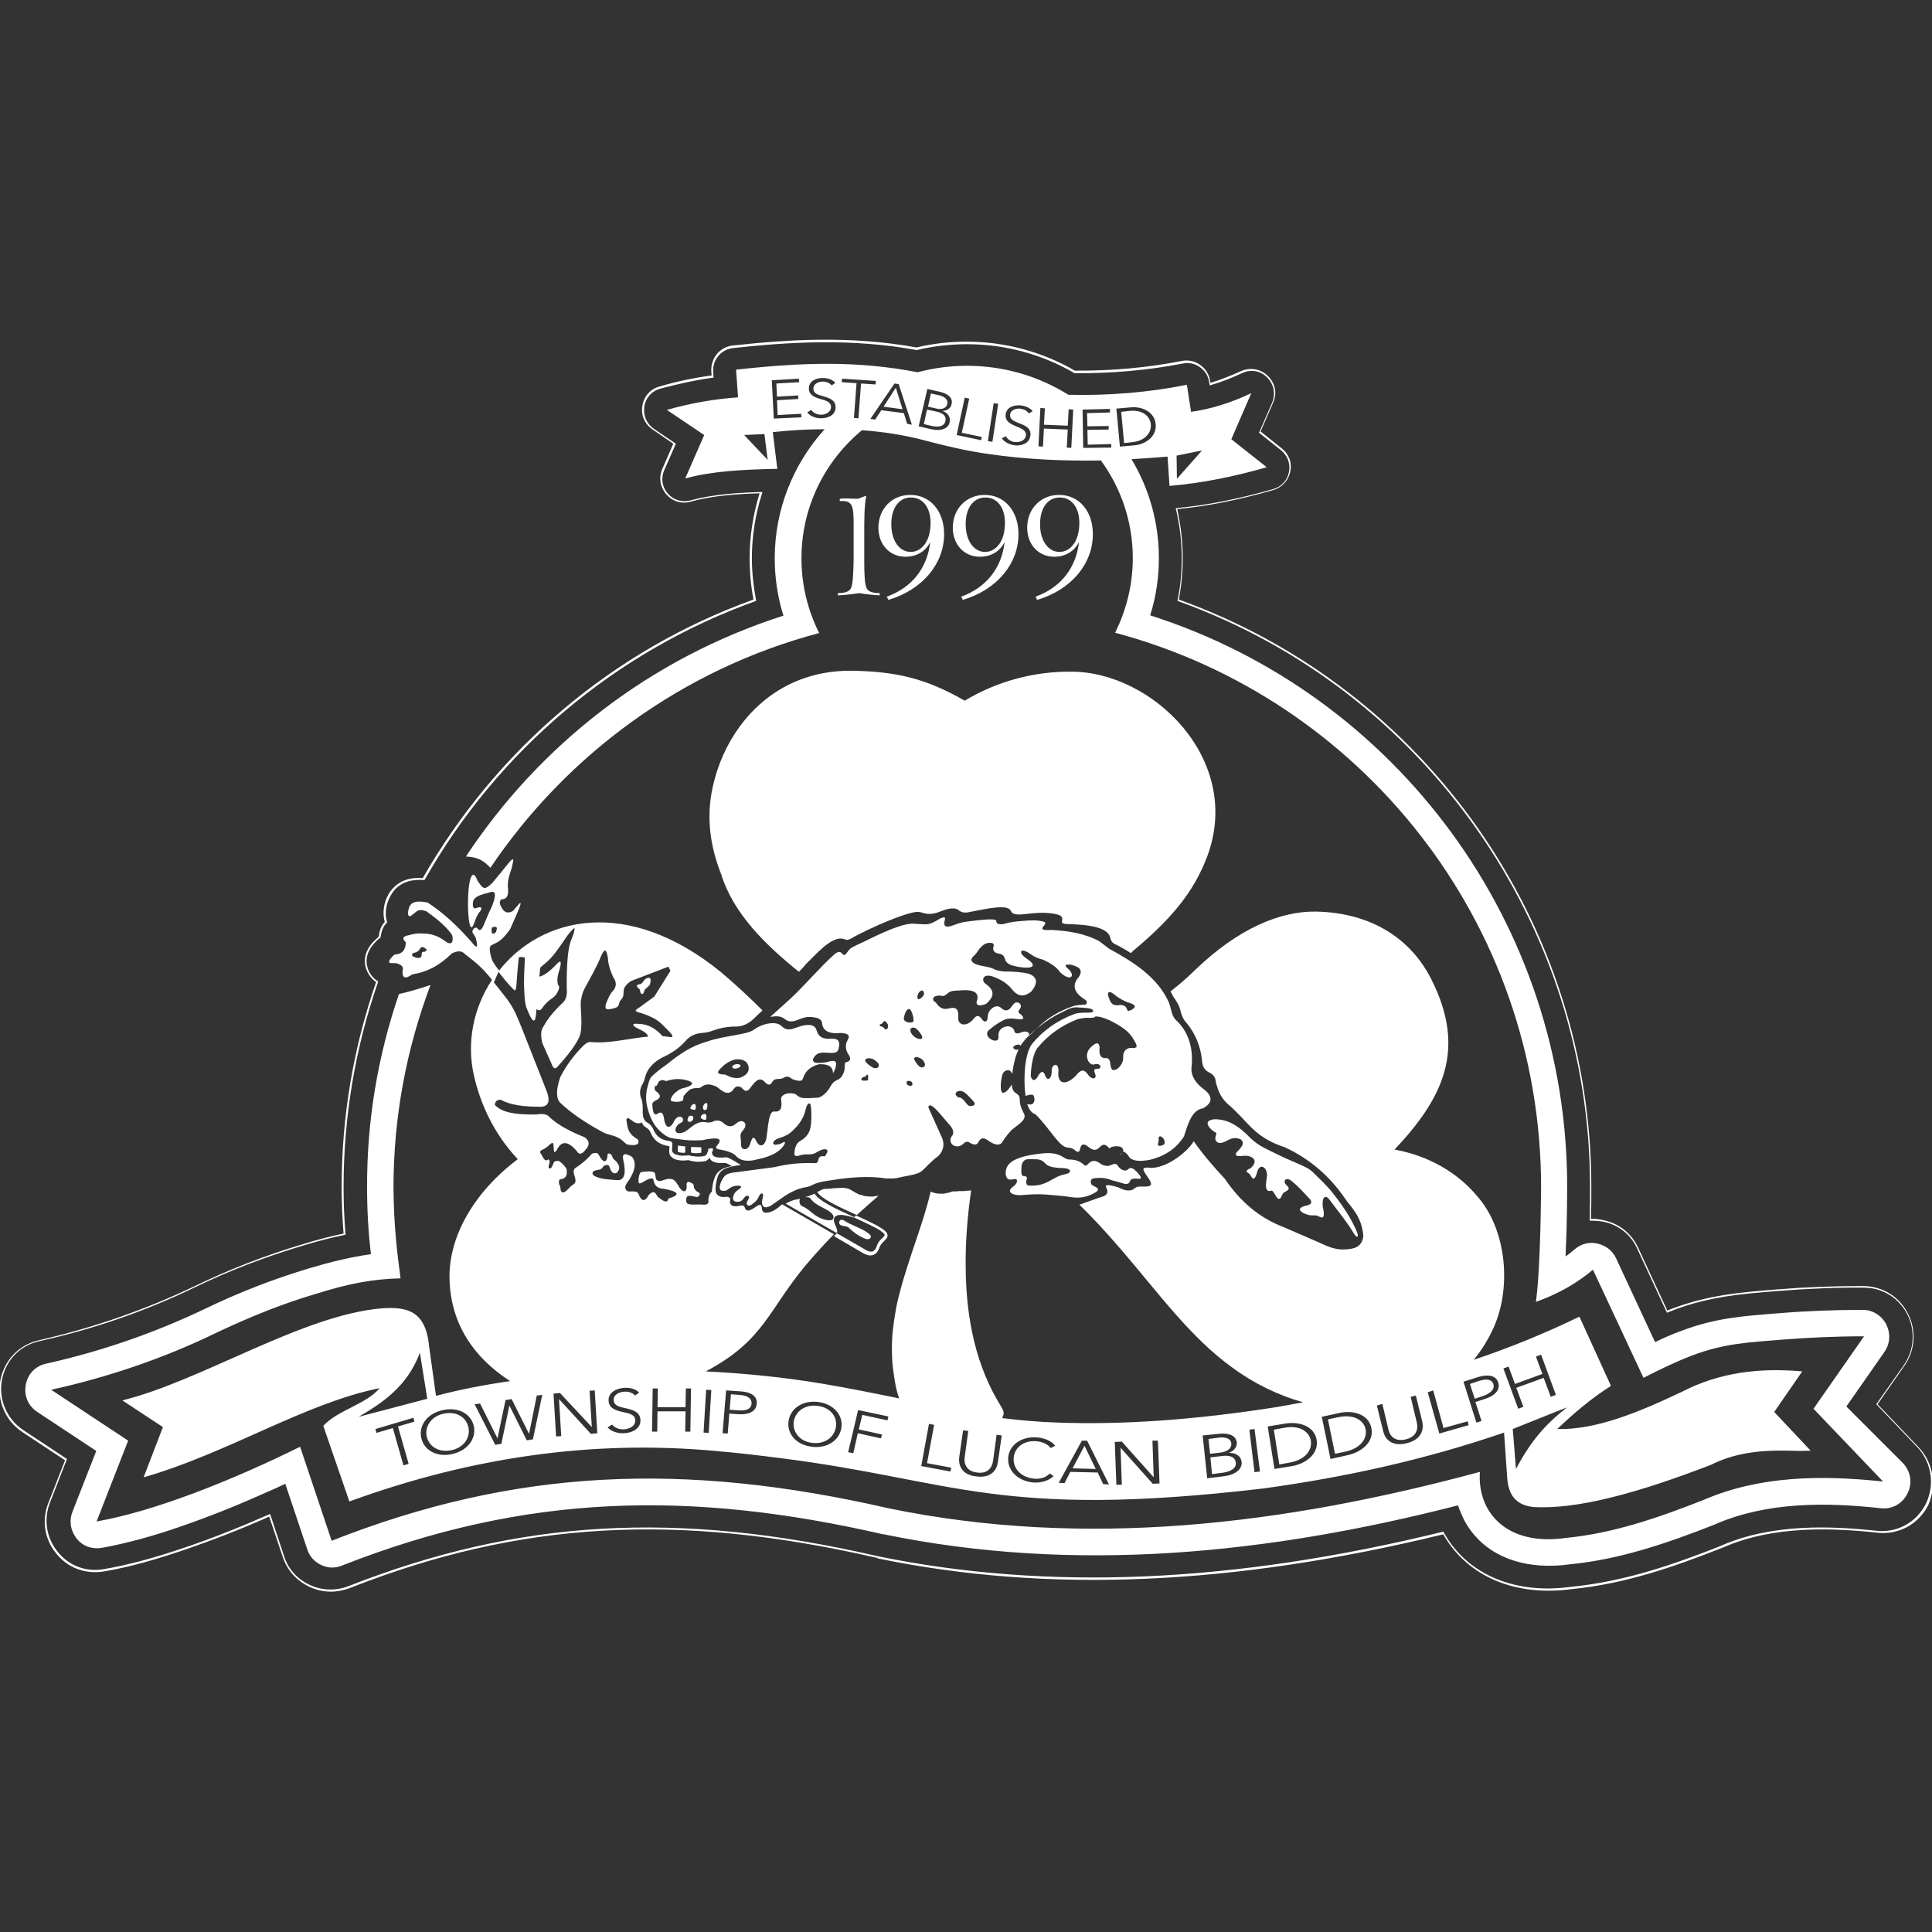 <?xml version="1.0" encoding="utf-8"?>
<!-- Generator: Adobe Illustrator 24.3.0, SVG Export Plug-In . SVG Version: 6.00 Build 0)  -->
<svg version="1.1" id="Layer_1" xmlns:serif="http://www.serif.com/"
	 xmlns="http://www.w3.org/2000/svg" xmlns:xlink="http://www.w3.org/1999/xlink" x="0px" y="0px" viewBox="0 0 600 600"
	 style="enable-background:new 0 0 600 600;" xml:space="preserve">
<rect x="0" y="0" width="600" height="600" fill="#333333" stroke="none"/>
<style type="text/css">
	.st0{fill-rule:evenodd;clip-rule:evenodd;fill:#FFFFFF;}
</style>
<path class="st0" d="M122.4,299.1c0.4,0,0.5,0,0.9,0.1c1.3,0.4,2,1,1.8,2c0,0.2-0.1,0.4-0.1,0.6c0,1.8,0.7,2.4,2.9,0.9
	c0.3-0.2,0.4-0.2,0.7-0.2c4.1-0.7,8-2.7,11.7-6.4c1.6-0.8,3-1,4.1,0.2c3.8,2.9,5.6,4.5,8.4,8c-5.7,8.6-8,19.3-5.6,29.8
	c2,8.7,6.1,17.9,13.6,25.9c-13.6,10.2-21.5,24.1-21.2,37.1c0.3,14,7.5,24.4,18.5,31.6c0.1,0.1,0.2,0.1,0.4,0.2
	c-8.3,1.2-16,2.7-23.1,4.6l-2.1-15.1c-1-11.3-6.8-12.6-14.5-12.1c-24.6,1.9-56.3,22.6-80.8,28.6l12.6,8.3l-6,15.6
	c26.2-7.5,50-23,73.3-27.7c-4.3,5.1-12.8,6.7-17.5,11.7l8.1,23.5c37.5-13.7,75.4-19.2,113.6-15.7c7.1,0.6,13.7,1.4,20,2.2
	c54.2,6.8,67.8,19.1,149.9,9.5c25-3.4,50.1-8.8,75.1-17.4l0.9,12.9c0.2,5.1,1.6,9.4,8,10.2c13.6,0.9,32.6-4.3,55.4-13.1
	c6.5-3.3,14-4.5,22.3-4.4c2.9,0,5.6,0.2,8.6,0L551,438.5l8.7-12.6c-13.2-1.2-25.7,0.3-37.3,6.3c-13.9,6.6-26.9,11.9-38.8,11.6
	c5.2-4.9,10.4-9.4,16.7-13.4l-9.8-21.5c-10.3,5-21.2,9.5-32.8,13.4c2.1-2.6,4-5.5,5.6-8.8c6.3-12.6,4.9-31.5-4.7-42.2
	c-6-7.1-14.7-12.3-25.5-14.3c15-15.9,22.4-31,11.5-52.7c-5.9-11.9-17.7-20.8-35.8-21.2c-11.5-0.2-24.4,5.5-37.3,17.8
	c-2.6,2.6-5.3,4.9-8,7c0.3,0.5,0.6,1,0.8,1.5c1.1,1.5,2.1,3.1,2.4,4.9c0.4,1.2,0.8,2.4,1.9,3.5c2.5,3.1,4.2,6.8,4.7,11.5
	c0.1,1.5,0.5,2.9,2.1,3.7c1.1,0.5,2.1,1.3,2.2,3.2c0.8,2.4,1.1,4.7,4.9,7.7c1.4,1.4,2.9,2.8,4.2,4.3c2.8,2.9,5.4,5.8,12.3,8.1
	c7.4,3.4,13.8,8.7,18.7,15.9c0.9,1.3,1.9,2.4,2.8,3.7c1.7,2.4,2.7,5,2.9,8c-0.2,1.7-1,3-2.6,3.6c-1.5,0.5-3.1,0.6-4.8,0.5
	c-2.5-0.3-4.3-1.2-6.5-2.2l-10.6-4.6c-8-3-13.9-8.3-18.5-15.1c-3.5-3.7-6.8-7.6-9.7-11.7c-1.5,2.9-7.9,8.2-13.1,8.3
	c-1.7-0.2-2.6-0.1-2.5,0.5c0.3,1.8,4.6,5.2,0.8,5.3c-1.2,0-2.3-0.1-3,0.2c-1,0.5-0.8,0.9-2.2,1c-1.3,0.1-2.5-0.5-3.5-1
	c-2.4-0.7-4.2-1-3.7,0c1,1.8,0.1,2.7-1.7,3.1l-5.1,1.8c-0.5,0.2-1,0.4-1.5,0.5c0,0,0,0,0,0c3.8,3.7,8.1,8.3,13,14
	c11.3,13.1,21.5,27.3,34.5,36.6c6.6,4.9,14.2,8.6,22,10.8c-2.6,0.5-5.1,0.9-7.7,1.4c-26.5,4.2-49,5.6-68.4,4.9
	c-6.1-0.2-11.8-0.7-17.4-1.4c0.4-0.7,0.5-1.2,0.5-1.7c-0.1-0.7-0.5-1.4-1.1-2.4c-7.2-11.7-10.6-26.1-10.7-42.8
	c-0.1-7.5,0.5-15.5,1.7-23.8c-0.4,0-0.8,0.1-1.3,0.1c-0.3,0-0.6,0-0.8,0.1c-0.1,0-0.2,0-0.2,0c-0.1,0-0.2,0-0.2,0
	c-0.1,0-0.1,0-0.2,0c-0.1,0-0.2,0-0.2,0c-0.1,0-0.1,0-0.2,0c-0.1,0-0.1,0-0.2,0c-0.1,0-0.1,0-0.1,0c-0.1,0-0.1,0-0.2,0
	c0,0-0.1,0-0.1,0c-0.2,0-0.4,0-0.6,0.1c0,0-0.1,0-0.1,0c0,0-0.1,0-0.1,0c0,0-0.1,0-0.1,0c0,0-0.1,0-0.1,0c0,0-0.1,0-0.1,0
	c-0.1,0-0.1,0-0.2,0c0,0-0.1,0-0.1,0c-0.1,0-0.1,0-0.2,0c0,0-0.1,0-0.1,0c-0.1,0-0.1,0-0.2,0c0,0-0.1,0-0.1,0
	c-0.2,0-0.4,0.1-0.6,0.2h0c-0.3,0.1-0.7,0.2-1.1,0.3c0,0-0.1,0-0.1,0c-0.3,0.1-0.6,0.1-0.9,0.2c-0.1,0-0.3,0-0.4,0
	c-0.2,0-0.5,0-0.7,0c-0.2,0-0.3,0-0.5,0c-0.3,0-0.5-0.1-0.8-0.1c-0.2,0-0.3-0.1-0.5-0.1c-0.1,0-0.2,0-0.3-0.1
	c-0.2,0-0.4-0.1-0.6-0.2c-0.1,0-0.2-0.1-0.4-0.1c-2.2,9.8-6.8,20.4-9.7,31.8c-0.5,1.8-0.9,3.6-1.2,5.5c-0.7,4-1.2,8-1.1,12.1
	c0,2.5,0.2,5,0.6,7.5c0.1,0.7,0.2,1.3,0.3,1.9c0.3,1.9,0.7,3.5,1.2,5c0,0.1,0.1,0.3,0.2,0.4c-7.8-1.6-15.7-3.2-24-4.6
	c-11.9-2-24.1-3.2-36.1-3.8c18.3-9.7,19.4-19.2,31.3-33.3c2.3-2.7,5.9-6.7,8.5-9.3l-15.6-9l-0.5-0.3c0,0,0,0,0,0
	c-0.9,0.8-1.8,1.5-2.7,2c-2,0.9-3.5,1-3.6-0.8c-0.1-1.6-1.1-1-2.2-0.2c-1.8,1.3-2.8,1.2-3.1,0c-0.2-0.6-0.7-0.7-1.3-0.6
	c-2,0.5-3.2,0.2-3.3-1.1c0-0.4,0.1-0.7,0.1-0.9c-0.1-0.3-0.4-0.7-0.8-0.7c-0.8-0.1-1.3,0.2-2.3-0.1c-0.5-0.2-0.9-0.5-1.2-0.9
	c0,0,0,0,0,0c-0.2-0.4-0.3-0.9-0.3-1.6c0.1-1.3,0.3-2.6,0.8-4c0.3-0.7,0.8-1.3,1.5-1.8c1.4-0.9,3.9-1.3,5.6-1.5
	c-2.1-1.3-3.8-2.3-4.5-2.4c0,0-0.1,0-0.1,0c-0.3,0-0.8,0.1-1.1,0.1c-0.2,0-0.3,0-0.5,0c-1.7,0-2.5-0.4-2.7-1.1
	c-0.2-0.6,0-0.7,0.2-1.2c0.1-0.4,0-0.6-0.4-0.6c-0.1,0-0.3,0-0.5,0.1c-0.1,0-0.1,0-0.2,0c-0.1,0-0.2,0-0.3,0c0,0.4-0.1,0.7-0.2,1
	c-0.2,0.4-0.3,1.1-1,1.3c-0.5,0.1-1.1,0.2-1.8,0.2c0,0,0,0,0,0c-0.7,0-1.5-0.1-2.2-0.2c-0.7-0.2-0.9-0.2-1.1-0.2
	c-0.2,0-0.4,0.1-1.1,0.1c-0.2,0-0.4,0-0.7,0c-0.4,0-0.7,0-1-0.1c-0.4-0.1-0.7-0.2-1.1-0.3c-0.5-0.2-0.8-0.5-1-0.8
	c-0.1-0.2-0.1-1.1,0-2.6c-0.1-0.6-0.6-0.7-1.2-0.8c-2.1-0.3-3.8-1.2-4.8-3.8c-0.4-0.7-0.8-1.4-2-2c-0.4-0.3-0.7-0.7-0.9-1.2
	c-0.1-0.3-0.2-0.5-0.2-0.8c0-0.3-0.1-0.7-0.1-1c0-0.2,0-0.4,0-0.6c0-0.2,0-0.5,0-0.7v0c0-0.2,0-0.4,0-0.6c-0.1-1.1-0.2-2.1-0.5-2.5
	c-0.5-1.4-0.4-2.7,0.2-4c0.5-0.7,0.8-1.5,1-2.5c0.7-2.7,2.6-4.7,5.4-6.2c2.7-1.2,5.1-2.8,7-4.9c1.2-1.5,2.9-2.5,5.2-2.7
	c2-0.2,1.8-0.2,3.7-0.8c2.2-0.8,4.5-1.2,7-1.2c3.3-0.1,4.9-1.9,6.4-3.3c0.5-0.5,1-1,1.5-1.4c0.1-0.1,0.2-0.2,0.3-0.3
	c-4.1-4.1-8.4-8.1-12.9-11.9c-29.1-23.7-55.8-17.1-68.9-0.5l0,0c-1.1-1.4-1-1.3-1.9-2.7c-0.7-1.3-0.9-3-1-3.7c0-0.6,0.1-1,0.2-1.2
	c0.3-0.3,0.7-0.4,1-0.6c1.3-0.6,2.6-1.1,5.1-4.6c1.6-3.7,4.4-9.5,2.8-7.9l-1.9,2.2c-1.5,0.9-2.7,0.5-3.5-1c-0.7-1.2-0.8-2-0.1-2.6
	c1-0.1,2.5-0.1,2-4.2c0-2.4,0.8-4.1,1.2-5.5c0.3-1.6,0.7-2.6,0.4-2.7c-0.5-0.3-2.3,2.5-6.5,7.4c-2.4,2.2-2.7,1.9-4.5-0.8
	c-0.6-1.5-1.1-2.1-1.6-1.7c-1.9,1.7-1.6,15.7-0.4,16.1c0.1,0.1,0.2,0.1,0.3,0c0.5-0.4,0.8-1.8,1.1-2.4c0.2-0.4,0.3-0.9,0.6-1.3
	c0.3-0.7,0.5-0.8,0.9-1.3c0.2-0.3,0.3-0.5,0.3-0.7c-0.1-1-1.4-0.1-2-0.1c-0.8,0-0.7-1.5-0.6-2c0.1-0.5,0.3-0.9,0.7-1.2
	c0.7-0.7,2.2-1.2,3.9-1.6c1.7-0.6,3.3-1,1.2,4.4c-1.3,2.4-2.3,5.5-3,6.6c-0.5,0.6-0.8,0.7-1.2,0.3c-0.4-0.4-0.4-0.7-1.1-0.4
	c-0.4,0.2-0.6,0.6-0.7,1c0,0.5,0.2,0.7,0.5,1.1c0.3,0.4,0.5,0.8,0.6,1.2c0.6,2.4,0.6,3.6-1.4,1c-4.3-4.9-8.8-9.1-13.6-12.2
	c-1.5-0.3-4.1-0.7-5.2,0.6c-0.3,0.3-0.5,0.7-0.6,1.1c-0.2,0.5-0.6,2.3,0.1,2.5c0.2,0.1,0.4,0,0.7-0.2l1.5-1.2c0.9-0.7,2-0.5,3.1-0.1
	c2.8,2,6,4.5,7.8,7.1c0.2,0.3,0.2,0.3,0.3,0.6c0.4,2.6-0.8,2.5-1.8,1.9c-2.2-1.7-4.4-2.7-7.5-2.7c-1.4-0.1-2.8,0.1-4.1,0.5
	c-2.3,0.4-2.1,1.1-1.3,2c0.3,0.3,0.3,0.2,0.2,0.6c-0.1,2-1.1,3.2-3,3.4c-0.5,0.1-0.4,0-0.8,0.3C120.6,298.4,120.1,299.3,122.4,299.1
	z M470.8,456.2l-1-12.4c5.6-2.2,11.1-4.5,16.8-6.7C479.9,442.4,475.4,447.5,470.8,456.2z M468.5,424.4l2,5.4l8.5-3.1l-2-5.4l1.6-0.6
	l4.6,12.5l-1.6,0.6l-2.2-5.9l-8.5,3.1l2.2,5.9l-1.6,0.6l-4.6-12.5L468.5,424.4z M458.9,427.7c3.2-1,5.7-0.6,6.4,1.7
	c0.7,2.3-1.1,4.1-4.3,5.1l-2.8,0.9l1.9,5.9l-1.6,0.5l-4-12.7L458.9,427.7z M445.1,431.8l3.2,11.7l7.5-2.1l0.3,1.2l-9.1,2.6
	l-3.6-12.8L445.1,431.8z M429.3,436l1.9,8c0.5,2.1,2.1,3.8,5.4,3c3.3-0.8,3.9-3.2,3.4-5.2l-1.9-8l1.6-0.4l2,8.1
	c0.5,2.2,0,5.5-4.8,6.7c-4.9,1.2-6.8-1.5-7.3-3.6l-2-8.1L429.3,436z M416,438.8c4.1-0.9,9,0.3,9.9,4.7c0.9,4.4-3.2,7.5-7.3,8.4
	l-5.4,1.2l-2.7-13.1L416,438.8z M399.2,442.1c4.1-0.7,9,0.7,9.7,5.1c0.7,4.4-3.5,7.4-7.6,8.1l-5.5,0.9l-2.1-13.2L399.2,442.1z
	 M389.6,443.8l1.7,13.2l-1.7,0.2L388,444L389.6,443.8z M378.4,445.3c2.5-0.3,5.4,0.1,5.7,2.7c0.1,1.4-0.9,2.7-2.6,3.2l0,0
	c2.2-0.1,3.9,0.9,4.1,2.9c0.2,2.2-2,4-5.8,4.4l-4.9,0.6l-1.4-13.3L378.4,445.3z M348.4,447.7l9.9,11.1l0,0l-0.4-11.4l1.7,0l0.5,13.3
	l-2.1,0.1l-10-11.2l0,0l0.4,11.5l-1.7,0l-0.5-13.3L348.4,447.7z M336,447.4l1.6,0l6.8,13.6l-1.8-0.1l-1.7-3.6l-8.5-0.2l-1.8,3.5
	l-1.8-0.1L336,447.4z M313.1,452.7c0.3-4,4.2-6.7,9-6.3c2.4,0.2,4.6,1.2,5.6,2.6l-1.4,0.7c-0.6-0.9-2.2-1.9-4.3-2.1
	c-4.2-0.4-7,2.1-7.2,5.2c-0.2,3.1,2.1,6,6.3,6.4c1.9,0.2,3.7-0.3,4.9-1.6l1.2,0.8c-1.2,1.2-3.4,2.2-6.3,2
	C316.2,460,312.8,456.7,313.1,452.7z M297.9,452.5l1.2-8.3l1.6,0.2l-1.1,8.1c-0.3,2.1,0.5,4.4,3.8,4.8c3.3,0.5,4.7-1.5,5-3.6
	l1.1-8.1l1.6,0.2l-1.2,8.3c-0.3,2.2-1.9,5.1-6.8,4.4C298.4,458,297.6,454.7,297.9,452.5z M288.5,442.2l1.6,0.3l-2.2,11.9l7.5,1.4
	l-0.2,1.2l-9.1-1.7L288.5,442.2z M266.5,437.9l9.4,2l-0.3,1.2l-7.8-1.7l-1.1,4.5l7.2,1.6l-0.3,1.2l-7.2-1.6l-1.4,6.2l-1.6-0.3
	L266.5,437.9z M244.9,441.3c0.6-4,4.5-6.5,9.2-5.9c4.7,0.6,7.8,4,7.2,8c-0.6,4-4.5,6.5-9.2,5.9C247.3,448.7,244.3,445.3,244.9,441.3
	z M225.5,431.8l4.5,0.3c3.2,0.2,5.3,1.5,5,3.9c-0.2,2.4-2.5,3.4-5.7,3.2l-2.8-0.2l-0.5,6.2l-1.6-0.1L225.5,431.8z M130.4,420.1
	l2.3,14.3l-21.3,5.6C118.5,435.8,126.4,430.8,130.4,420.1z M126.9,454.6l-1.6,0.5l-3.3-11.6l-5.1,1.5l-0.3-1.2l11.8-3.5l0.3,1.2
	l-5.1,1.5L126.9,454.6z M140.3,451.6c-4.7,1-8.7-1.2-9.5-5.2c-0.8-4,2.2-7.6,6.9-8.5c4.7-1,8.7,1.2,9.5,5.2
	C147.9,447,145,450.6,140.3,451.6z M165.5,447l-1.9,0.3l-5.4-10.8l0,0l-2.5,11.9l-1.9,0.3l-6.4-12.6l1.7-0.2l5.4,10.8l0,0l2.5-11.9
	l1.9-0.3l5.4,10.8l0,0l2.4-11.9l1.7-0.2L165.5,447z M183.5,445.3l-9.9-10.8l0,0l0.7,11.5l-1.6,0.1l-0.8-13.3l2-0.2l9.9,10.6l0,0
	l-0.7-11.3l1.6-0.1l0.8,13.3L183.5,445.3z M193.8,445.1c-1.9,0.1-3.9-0.5-5.1-1.8l1.4-0.9c0.7,0.9,2,1.6,3.7,1.5
	c1.6-0.1,3.5-1,3.5-2.7c0-1.9-1.9-2.3-4-2.7c-2.1-0.5-4.3-1.2-4.3-3.6c-0.1-2.6,2.7-3.8,5-3.9c2.1-0.1,3.7,0.6,4.5,1.5l-1.3,0.9
	c-0.7-0.8-1.8-1.3-3.3-1.2c-1.6,0.1-3.4,0.9-3.3,2.6c0,1.7,1.7,2.1,3.5,2.5c2.3,0.5,4.7,1.1,4.8,3.7
	C199,443.7,196.3,445,193.8,445.1z M214.4,444.6l-1.6,0l0.1-6.3l-8.7,0l-0.1,6.3l-1.6,0l0.2-13.4l1.6,0l-0.1,5.8l8.7,0l0.1-5.8
	l1.6,0L214.4,444.6z M219.3,431.6l1.6,0.1l-0.8,13.3l-1.6-0.1L219.3,431.6z M154.8,301.8c1.4,1.8,2.9,3.7,4.7,5.5
	c0.4,0.4,0.7,0.7,0.9-1.6c0.2-3.1,0.4-5.6,0.7-8.2c0-0.2,0.2-0.2,0.4-0.3c0.3,0,1.4,0,1.5,0.3c-0.1,3.3-0.4,6.6-0.2,9.9
	c0.1,2.7,0.3,4.3,0.6,5.3c1.8,4.7,2.8,5.7,3.1,2l0.1-1.3c0.6,0.4,1.1,0.6,1.7-0.2c2.3-3.4,3.8-2.8,4.9-5.2c0.5-0.9,0.6-1.6,0.2-2
	c-0.5-1-0.4-2.7,0.4-5c0.8-3,0.1-2.7-1-1.5c-2,2.1-3.8,3.5-5.3,3.8l0-0.5l0.1-0.3c0.2-2.6-0.1-1.7,1.7-3.3c3.9-3.2,6-8.1,8.4-10.4
	c0.9-0.9,0.8-0.7,0.6,0.5c-0.6,3-2.4,2.4-2.3,17.7c0.2,1.8-0.1,3.3-1.2,4.4c-2.6,2.4-4.6,4.8-5.9,7.2c-0.7,0.9-1.2,2.2-0.5,5.3
	l2.9,6.5c0.5,1.5,1.2,1.8,2,0.7c2.1-2.3,6.4-7.3,7-10.3c0.3-1.5,0.3-3.5,0.2-5.4c-0.1-2-0.3-4,0-5.1c0.2-1.4,0.6-2.4,1-3.2
	c1.8-3.4,3.6-6.4,5.1-10c1-2.4,1.7-2.8,2.2,0.5c0.1,2.1,0.8,4.1,1.7,6c1,1.4,0.9,2.6,0.2,3.7c-1.4,1.5-1.9,2.9-2.5,4.4
	c-0.2,0.6-0.2,1.1-0.1,1.4c0.3,0.4,0.7,0.4,1.2,0.3c1-0.1,1.6-0.3,2.1-0.5c1.1-0.7,0.7-1.3,1.1-1.9c0.2-0.5,1-0.9,1.1-2
	c0.2-1.6-0.2-2,1.3-3.5c0.3-0.3,0.6-0.5,1-0.8l11.7-4.5l0.6,1.3l-5,8l-4.8,3.5c-0.6,0.4-1.3,0.7-0.8,1.1c0.4,0.3,1.2,0.4,1.8,0.6
	c5.5,1.9,5.8,3.2,8.5,5.7c1.2,1.4,1.4,1.9-0.3,1.6c-0.7-0.1-1.4-0.2-2.1-0.2c0.1,0,0.2,0,0.3,0c-2.2-2.4-4.5-3.7-7.1-3.8
	c-1.2-0.1-1.8-0.1-2,0.1c-0.4,0.6,2,1.6,2.4,1.8c1.2,0.6,1.9,1.2,2.2,2c0.1,0,0.1,0,0.2,0c-5.9,0.5-12.3,2.3-18.2,1.7
	c-0.8,0-1.4,0.5-2.1,1.1c-2.9,2.9-5.3,6.1-7.2,9.8c-1.4,4.1-1.3,6.7,0,8c3.6,3.4,8.2,6.4,13.2,9.1c2,1.1,4,0.8,6.2,2.7
	c1.2,1,0.8,1.1,2.5,1.3c1.3,0.1,1.9-0.1,2.2-0.4c0.2-0.2,0.2-0.5,0.2-0.8c-0.1-0.6-0.4-0.6-0.9-1c-0.3-0.2-0.5-0.3-0.7-0.5
	c-0.3-0.2-0.5-0.4-0.7-0.7c-1-1.1-1.2-2.5-1.4-3.9c-0.2-1,0.2-1.4,1.1-0.7c0.8,0.5,1.1,1,2.1,1.2c0.5,0.1,1,0.1,1.5-0.2
	c0.3,0.6,0.6,1.1,1.1,1.4l0,0l0,0c0.9,0.5,1.3,1,1.6,1.6c1.3,3.3,3.8,4,5.5,4.3c0.2,0,0.3,0,0.4,0.1c-0.1,1.4-0.1,2.2,0.1,2.6l0,0.1
	l0.1,0.1c0.3,0.4,0.7,0.9,1.5,1.2c0.4,0.1,0.8,0.3,1.2,0.3c0.4,0.1,0.8,0.1,1.2,0.1c0.3,0,0.5,0,0.8,0c0.4,0,0.6-0.1,0.8-0.1
	c0.1,0,0.2,0,0.2,0c0,0,0.2,0,0.3,0.1c0.1,0,0.3,0.1,0.5,0.1c0.7,0.2,1.6,0.3,2.4,0.3c0.8,0,1.5-0.1,2-0.2c0.7-0.2,1.1-0.7,1.3-1.1
	c0.4,1.1,1.6,1.7,3.6,1.7c0.2,0,0.4,0,0.5,0c0.1,0,0.3,0,0.5,0c0.2,0,0.4,0,0.5,0c0.1,0,0.6,0.2,1.9,0.9c-1.2,0.3-2.5,0.6-3.4,1.2
	c-0.9,0.6-1.5,1.3-1.9,2.3c-0.6,1.5-0.8,3-0.9,4.3c0,0,0,0.1,0,0.1c-0.6,0.6-1.1,1.4-1.1,2.8c0.3,1.3-0.9,1.4-1.9,1.3
	c-1-0.1-1.6,0-2.6,0c-1.1,0-1.9-0.1-2.2-0.5c-0.1-0.2-0.2-0.5-0.2-0.7c0-0.3,0-1.1,0.3-1.3c0.5-0.4,1.6-0.2,3.1,0.2
	c0.8-0.5,0.9-0.8,0.8-1.1c-0.3-0.7-0.9-0.3-1.6-1.5c-0.6-1.1,0.3-1.3-1.3-2c-0.6-0.3-1.1-0.2-1.2,0.6c0.4,3.2-1.6,2.4-2.6,0.3
	c-0.9-1.3-1.4-2.7-4.6-1.6c-0.9,0.4-1.6,0.4-2.1-0.1c-0.5-0.4-0.1-2.1-0.9-2.4c-0.7-0.3-2-0.3-3.9,0c-0.8,0.4-1,3.3-0.6,3.5
	c0.2,0.1,0.7-0.1,1.7-0.7c2.2-1.3,2.8-0.9,2.8,0c0.3,1.3,1.1,2.3,3.2,2.4c4.3,0.8,5.5,1.8,1.4,3c-0.3,1.5-1.4,1-2.9-0.2
	c-0.5-0.4-0.5-0.4-0.8-0.9c-0.6-1.2-1.4-1.1-2.5,0.1c-1.2,2.3-2.3,1.8-3.2-0.6c-0.4-0.6-1.2-0.6-1.9-0.6c-0.9,0.1-1.9,0.1-2.1-1
	c-0.1-0.6,0.2-1.3,0.8-2c2.4-3.5,2.7-6.1,1.2-7.8c-1.8-1-3-1.2-2.7,0.7c1,4.2,0.6,6.8-1.9,6.6c-2.3-0.2-4.5-0.2-6.6-1.1
	c-1.3-0.5-1.2-1.5-0.4-1.8c0.9-0.4,2.2-0.1,2.7-1.3c0.5-0.6,1.8-0.8,2,0.1c0.5,1.6,1.2,2.4,2.3,1.8c1.3-1.4,0.6-2.6-0.4-3.7
	c-1.2-0.7-0.9-1.7-1.6-2.1c-1.1-0.6-0.9,0.4-1,1.1c-0.3,1.4-1.2,1.8-2.5-0.6c-0.4-0.7-0.6-0.9-1.3-0.8c-1,0.1-0.8,0-1.6,0.9
	c-1.4,1.5-2.9,2.7-4.6,3.8c-1.5,1.3,1.4,3.9-0.6,5.1c-0.9,0.5-1.2,1.1-1.8,1.6c-0.6,0.6-1.1,0.9-1.4,0.8c-0.8-0.1-0.7-1.2-0.8-1.7
	c-0.1-0.5-0.4-0.6-0.4-1.2c-0.1-1.6,0.6-1,1.4-1.4c0.1-0.1,0.3-0.2,0.4-0.3c0.6-0.4,0.8-1.5,0.5-2.8c-0.5-0.7-1-1.4-1.7-1.9
	c-0.6-0.6-1.3-0.6-2.1-0.2l-0.7,1.6c-0.4,0.6-1.4,0.9-0.9-0.7c0.2-0.6,0.4-1.2-0.2-1.7c-1.1,1.2-1.8-0.9-2.1-1.4
	c-0.8-0.9-0.4-1.3,0.4-1.6c1-0.5,1.7-1.1,2.4-1.8c0.6-0.4,0.9-0.3,0.9,0.5l0.1,1.2c0,1.1,0.3,1.2,1,0.1c1.4-2.8,3.4-2.6,6,0.3
	c0.8,1.5,1.8,1.2,2.9-0.3c1.4-1.5,1.1-2.8-0.3-3.8c-5.3-2.1-9-4.3-11.4-6.7c-0.8-0.5-1.8-0.7-3.4-0.4c-8.6,0.2-11.3-1.2-13.1-2.9
	c0-1,0.5-1.6,1.7-1.7c3.1,1.7,7.3,2.2,12,2.2c3.2,0.2,3.7-1.9,2-5.8l-7.3-18.5c-1.6-3.9-2.2-5.7-4.6-9.1l-4.1-5.2L154.8,301.8z
	 M152.8,288.1c0.1-0.2,1.5-0.6,1.5,0.2c0,0.3-0.1,0.6-0.2,0.9c-0.1,0.4-0.3,0.5-0.7,0.7c-0.2,0.1-0.4,0.1-0.5,0
	c-0.2-0.1-0.2-0.4-0.2-0.6C152.7,288.7,152.6,288.3,152.8,288.1z M128.6,295.9c0.8-0.1,1.4-0.5,1.8-1.2c0.1-0.2,0.2-0.4,0.4-0.5
	c0.4-0.2,0.8-0.1,1.5,0.5c0.2,0.2,0.2,0.3,0.1,0.5c-0.2,0.4-0.5,0.3-0.9,0.4c-1.2,0.1,0.3,1.9-1.7,1.9c-0.4,0-0.9-0.2-1.4-0.4
	C127.6,296.7,128,296,128.6,295.9z M287.9,127.2l-1,4.5l2.5,0.6c2,0.4,3.8,0.2,4.2-1.5c0.4-1.5-0.7-2.6-2.9-3L287.9,127.2z
	 M291.4,122.7l-2.3-0.5l-0.9,4.1l2.7,0.6c1.3,0.3,2.9,0.1,3.3-1.4C294.5,123.9,293.2,123.1,291.4,122.7z M595.8,449.4l-12.7-13.3
	l8.3-11.9c3.4-4.8,3.8-11.1,1.1-16.3c-2.7-5.3-8-8.5-13.9-8.5c-0.3,0-0.6,0-0.9,0c-8.1,0-16.6,0.3-25.3,1
	c-11.5,0.9-21.5,1.7-32.8,5.9c-0.6,0.2-1.2,0.5-1.8,0.7l-9-19.4c-2.1-4.6-6-7.7-11-8.7c-1.2-0.3-2.5-0.4-3.7-0.4
	c0.1-3.2,0.1-6.5,0.1-9.8c0.1-81.6-51.3-154.9-128.1-182.5c0.8-4.2,1.2-8.6,1.2-12.9c0-5.1-0.6-10.2-1.7-15.2
	c9.6-0.9,19.3-2.9,29.8-5.9c2.7-0.8,4.7-2.9,5.3-5.7c0.6-2.8-0.4-5.5-2.7-7.3l-6.5-5.2l3.9-9c1.3-2.9,0.6-6.1-1.7-8.3
	c-2.3-2.2-5.5-2.7-8.4-1.4c-3.3,1.5-6.4,2.7-9.4,3.6l-0.1-0.6c-0.3-2.1-1.4-3.8-3.1-5c-1.7-1.2-3.7-1.6-5.7-1.2
	c-10.7,2.1-21.9,3.1-33.2,3c-10.2-5.9-21.8-9-33.6-9c-5.3,0-10.5,0.6-15.6,1.8c-20.4-3.7-39.5-2.5-57-0.6c-4,0.4-6.9,3.9-6.7,8
	l0.1,1.3c-5.2,0.7-10.6,1.8-16.1,3.4c-2.9,0.8-4.9,3-5.4,6c-0.5,3,0.7,5.7,3.2,7.4l6.4,4.4l-3.4,7.8c-1.2,2.7-0.7,5.6,1.2,7.9
	c1.9,2.2,4.8,3.1,7.6,2.3c6.8-1.9,14.6-2.4,21.4-2.6c-2,6.5-3.1,13.3-3.1,20.1c0,4.3,0.4,8.7,1.2,12.9
	c-43.4,15.6-79.8,46.4-102.7,86.5c-4.1-0.3-7.1,0.8-9.4,3.3c-0.9,1-1.6,2.2-2.1,3.6c-0.8,2.3-0.9,4.6-0.3,6.7
	c-1,1.1-1.6,2.5-1.8,4.1c0,0.1,0,0.3,0,0.4c-0.1,0.1-0.3,0.2-0.4,0.4c-2.5,2.1-5.1,5.5-3.5,9.9c0.6,1.6,1.6,2.9,3,3.9
	c-7.1,20.5-10.7,41.9-10.7,63.7c0,4.7,0.2,9.5,0.6,14.4c-3.9,0.8-8.2,1.9-13,3.4c-11.4,3.4-22.7,7.8-33.4,13
	c-15.3,7.3-31.5,12.9-48.1,16.7c-6.3,1.4-10.9,6.2-12.1,12.5c-1.1,6.2,1.5,12.5,6.8,16l13.3,8.8L15,466.8
	c-2.1,5.4-1.2,11.2,2.5,15.7c3.6,4.5,9.2,6.5,14.9,5.5c7.7-1.3,15.9-3.6,25.8-7c8.1-2.8,16.4-6,25.4-10l4.2,12.5
	c1.4,4.2,4.3,7.4,8.3,9.3c2.1,1,4.4,1.5,6.7,1.5c1.9,0,3.9-0.4,5.8-1.1c52.8-20.8,101.8-23.6,163.7-9.4l0.1-0.2l0,0.3l0.3,0.1
	c52.8,10.9,110.2,8.4,175.5-7.5c0.1,0.1,0.1,0.2,0.2,0.3c7.5,12.9,22.3,19.1,39.8,16.7c16.6-1.6,32.2-7.1,46.6-12.8
	c0.2-0.1,0.3-0.1,0.5-0.2c15.7-6.8,33.8-6,47.8-4.5c6.7,0.7,12.8-2.7,15.8-8.7C601.5,461.2,600.4,454.2,595.8,449.4z M598.1,467
	c-2.9,5.8-8.9,9.1-15.3,8.4c-14.1-1.5-32.2-2.3-48,4.5c-0.1,0.1-0.3,0.1-0.4,0.2c-14.4,5.7-29.9,11.1-46.5,12.7
	c-17.3,2.4-32-3.7-39.3-16.5c-0.1-0.1-0.2-0.3-0.2-0.4l-0.1-0.2l-0.2,0c-65.3,16-122.7,18.4-175.5,7.6l-0.1,0.2l0-0.3l-0.2,0
	c0,0-0.1,0-0.1,0c-62-14.2-111-11.4-164,9.4c-3.9,1.5-8.2,1.4-12-0.4c-3.9-1.8-6.7-4.9-8-9l-4.3-13l-0.3,0.1
	c-9.1,4-17.4,7.3-25.6,10.1c-9.9,3.4-18.1,5.6-25.7,6.9c-5.5,1-10.9-1-14.4-5.4c-3.5-4.3-4.4-10-2.4-15.2l5.3-13.6l-13.6-9
	c-5.1-3.4-7.7-9.5-6.6-15.5c1.1-6.1,5.6-10.8,11.7-12.1c16.7-3.7,32.9-9.3,48.2-16.7c10.7-5.2,22-9.5,33.4-12.9
	c4.9-1.5,9.2-2.6,13.2-3.4l0.2,0l0-0.2c-0.4-5-0.6-9.9-0.6-14.6c0-21.8,3.6-43.2,10.7-63.7l0.1-0.2l-0.2-0.1c-1.4-0.9-2.4-2.1-3-3.7
	c-1.5-4.2,1-7.4,3.3-9.4c0.2-0.1,0.3-0.3,0.5-0.4l0.1-0.1l0-0.1c0-0.2,0-0.3,0.1-0.5c0.2-1.5,0.8-2.9,1.8-3.9l0.1-0.1l0-0.1
	c-0.6-2-0.5-4.3,0.3-6.5c0.5-1.3,1.2-2.5,2-3.5c2.2-2.4,5.2-3.4,9.1-3.1l0.2,0l0.1-0.1c22.8-40.2,59.3-70.9,102.7-86.5l0.2-0.1
	l0-0.2c-0.8-4.3-1.3-8.7-1.3-13c0-6.9,1.1-13.8,3.2-20.3l0.1-0.3l-0.4,0c-6.9,0.2-15,0.7-21.9,2.6c-2.7,0.7-5.3-0.1-7.1-2.1
	c-1.8-2.1-2.2-4.8-1.1-7.3l3.6-8.2l-6.8-4.6c-2.3-1.6-3.4-4.2-3-6.9s2.3-4.9,5-5.6c5.6-1.5,11.1-2.7,16.3-3.4l0.2,0l-0.1-1.8
	c-0.3-3.8,2.5-7,6.2-7.4c17.5-1.9,36.5-3.1,56.9,0.6l0.1,0l0.1,0c5-1.2,10.3-1.8,15.5-1.8c11.8,0,23.3,3.1,33.4,9l0.1,0l0.1,0
	c11.4,0.1,22.6-0.9,33.4-3c1.9-0.4,3.7,0,5.3,1.1c1.6,1.1,2.6,2.7,2.9,4.6l0.2,1.1l0.3-0.1c3.1-0.9,6.3-2.1,9.7-3.7
	c2.7-1.3,5.7-0.8,7.8,1.3c2.1,2.1,2.7,5,1.6,7.8l-4.1,9.4l6.8,5.4c2.1,1.7,3,4.2,2.5,6.8c-0.5,2.6-2.4,4.6-4.9,5.3
	c-10.5,3-20.4,5-30,5.9l-0.3,0l0.1,0.3c1.2,5,1.8,10.2,1.8,15.3c0,4.4-0.4,8.8-1.3,13l0,0.2l0.2,0.1
	c76.6,27.5,128,100.7,127.9,182.1c0,3.3,0,6.7-0.1,10l0,0.3l0.3,0c1.3,0,2.6,0.1,3.9,0.3c4.8,1,8.6,4,10.6,8.5l9.1,19.6l0.1,0.2
	l0.2-0.1c0.7-0.3,1.4-0.5,2-0.8c11.2-4.2,21.2-5,32.7-5.9c9-0.7,17.8-1.1,26.2-1c5.8,0,10.8,3.1,13.5,8.2c2.6,5.1,2.2,11.1-1,15.8
	l-8.6,12.2l13,13.6C599.9,454.4,600.9,461.2,598.1,467z M463.8,429.9c-0.5-1.6-2.2-1.8-4.6-1l-2.7,0.9l1.5,4.6l2.7-0.9
	C463.1,432.6,464.2,431.4,463.8,429.9z M417.9,450.8c4.9-1.1,6.7-4.2,6.2-6.9c-0.5-2.7-3.5-4.8-8.4-3.8l-3.3,0.7l2.2,10.7
	L417.9,450.8z M573.4,436.8l11.8-16.9c1.8-2.6,2-5.7,0.6-8.6c-1.5-2.8-4.2-4.5-7.3-4.5c-8.6,0-17.1,0.3-25.6,1
	c-11.3,0.9-19.9,1.4-30.7,5.5c-2.8,1-5.5,2.2-8.2,3.5l-12.1-26c-1.1-2.4-3.2-4-5.8-4.6c-2.6-0.6-5.1,0.1-7.1,1.8
	c-0.9,0.8-1.8,1.5-2.8,2.2c0.1-2.6,0.2-5.3,0.3-7.8c0.1-4.6,0.2-9.1,0.2-13.7c0.1-81.4-52.8-153.1-129.5-177.6
	c1.8-5.7,2.7-11.7,2.7-17.8c0-11.2-3.1-21.7-8.5-30.7c3.7-0.2,7.5-0.5,11.2-0.8l0.6,9.1c10.5-0.9,20.5-3,30.2-5.8l-11-8.7l6.2-14.3
	c-6.1,2.9-12.3,4.9-18.7,5.8l-1.3-8.4c-12,2.4-24.3,3.4-36.8,3.1c-9.1-5.7-19.9-9-31.5-9c-5.3,0-10.4,0.7-15.3,2
	c-18.8-3.6-35.5-3.1-56.4-0.8l0.6,8.6c-7,0.5-14.4,1.7-22.1,3.9l11.6,7.8l-5.9,13.5c8.2-2.3,18.2-2.8,28.6-3l-1.4-11.4
	c5.5-0.6,10.9-0.9,16.1-0.9c-9.6,10.6-15.5,24.7-15.5,40.1c0,6.1,0.9,12,2.7,17.8c-41.3,13.2-75.7,40.1-98.6,74.8
	c3.9,0.2,5.5,1.3,7.6,3.5c23.8-35.3,59.8-61.7,102.1-72.9c-3.5-7-5.5-14.8-5.5-23.2c0-16,7.3-30.3,18.8-39.8
	c6.7,0.5,13.1,1.5,19.2,3.1c6.8,1.8,13.1,3.3,20.1,4.3c11.8,1.7,23.4,2.2,34.9,2c6.2,8.5,9.9,19,9.9,30.3c0,8.3-2,16.2-5.5,23.2
	c76.2,20.3,132.3,89.7,132.3,172.3c-0.1,11.6-0.5,27.6-1.6,35.5c6.9-2.4,13.2-6.1,17.7-10l15.7,33.6c4.7-2.4,9.8-4.9,15-6.9
	c10.3-3.9,17.7-4.1,28.5-5c7.8-0.6,16.1-1,25-1l-15.7,22.5l21.6,22.6c-19.5-2.1-38.6-1.7-55.7,5.7c-14.2,5.6-28.2,10.4-42.7,11.8
	c-18.5,2.7-27.7-8-26.8-20.5c-61.1,16.5-122.6,23.9-183.7,11.3c-63.7-14.6-116.1-12.3-172.9,10.1l-9.8-29.2
	c-21.2,10.5-45.4,20.1-63.2,23.2l9.8-25.1l-23.9-15.8c17.7-3.9,35.1-9.8,51.5-17.8c10.6-5,20.8-9.1,31.1-12.1
	c9.9-3.1,17.3-4.5,25.9-4.7c-1.1-8-2.1-16.6-2.2-28.1c0-22.2,4.1-43.4,11.5-63c-3.6,1.2-7,2.2-9.8,2.8c-6.5,19-10,39.3-9.9,60.2
	c0,7,0.4,13.8,1.2,20.6c-6.4,0.9-12.5,2.4-18.9,4.3c-11.1,3.3-21.9,7.5-32.3,12.5c-15.8,7.6-32.6,13.4-49.7,17.2
	c-3.3,0.7-5.7,3.2-6.3,6.6c-0.6,3.3,0.7,6.5,3.6,8.4l18.3,12.1l-7.4,18.9c-1.1,2.9-0.6,5.9,1.3,8.3c1.9,2.4,4.8,3.4,7.8,2.9
	c8.3-1.5,16.7-3.9,24.7-6.7c9-3.1,17.9-6.7,26.6-10.6c1.9-0.8,3.8-1.7,5.7-2.6l6.8,20.3c0.7,2.2,2.2,3.9,4.3,4.9
	c2.1,1,4.3,1.1,6.5,0.2c57.2-22.5,108.4-23.4,168.1-9.7l0.2,0c59.8,12.3,119.8,6,178.3-9c0.6,1.8,1.4,3.6,2.3,5.3
	c6.7,11.6,19.9,14.8,32.5,13c15.5-1.5,30.3-6.6,44.8-12.3c0.1,0,0.2-0.1,0.2-0.1c16.1-7,34.4-6.9,51.5-5c3.5,0.4,6.7-1.4,8.3-4.6
	c1.6-3.2,1-6.8-1.4-9.4L573.4,436.8z M373.3,139.9l-7.8,8.8l-0.1-7.2L373.3,139.9z M231.1,135.1l6.3-0.3l1,8L231.1,135.1z
	 M240.3,130l-0.6-11.9l8.4-0.5l0.1,1.1l-7.1,0.4l0.2,4.1l6.6-0.4l0,1.1l-6.6,0.4l0.2,4.6l7.3-0.4l0.1,1.1L240.3,130z M255,129.9
	c-1.7,0-3.3-0.6-4.3-1.8l1.2-0.8c0.6,0.8,1.7,1.5,3.1,1.5c1.4,0,3-0.8,3.1-2.3c0-1.7-1.6-2.1-3.3-2.6c-1.8-0.5-3.6-1.2-3.6-3.3
	c0-2.3,2.4-3.3,4.4-3.2c1.8,0,3.2,0.7,3.8,1.5l-1.1,0.8c-0.6-0.7-1.5-1.2-2.8-1.2c-1.3,0-2.9,0.7-2.9,2.2c0,1.5,1.4,1.9,2.9,2.3
	c1.9,0.6,4,1.1,4,3.5C259.5,128.9,257.2,129.9,255,129.9z M267.4,119.1l-0.8,10.8l-1.4-0.1l0.8-10.8l-4.6-0.3l0.1-1.1l10.5,0.7
	l-0.1,1.1L267.4,119.1z M281.7,131.6l-1-3.3l-7-0.9l-1.9,2.9l-1.5-0.2l7.5-11l1.3,0.2l4.1,12.6L281.7,131.6z M295.5,125.6
	c-0.3,1.2-1.4,2-2.9,2l0,0c1.7,0.5,2.7,1.9,2.3,3.6c-0.4,1.9-2.6,2.8-5.7,2.1l-3.9-0.9l2.7-11.6l4,0.9
	C294,122.2,296.1,123.3,295.5,125.6z M304.7,136.7l-7.6-1.6l2.5-11.6l1.4,0.3l-2.3,10.6l6.2,1.3L304.7,136.7z M308.2,137.2l-1.4-0.2
	l1.8-11.8l1.4,0.2L308.2,137.2z M316.4,131.4c1.9,0.7,3.9,1.5,3.6,3.9c-0.3,2.4-2.7,3.2-4.8,3c-1.6-0.2-3.2-0.9-4.1-2.2l1.3-0.6
	c0.5,0.9,1.5,1.7,2.9,1.8c1.4,0.1,3.1-0.5,3.3-2c0.2-1.7-1.4-2.2-3-2.9c-1.7-0.7-3.5-1.5-3.3-3.7c0.3-2.3,2.7-3,4.7-2.8
	c1.8,0.2,3.1,1,3.7,1.8l-1.2,0.7c-0.5-0.8-1.4-1.3-2.7-1.5c-1.3-0.1-3,0.4-3.1,1.9C313.5,130.2,314.9,130.8,316.4,131.4z
	 M332.7,139.1l-1.4-0.1l0.3-5.6l-7.4-0.3l-0.3,5.6l-1.4-0.1l0.6-11.9l1.4,0.1l-0.3,5.1l7.4,0.3l0.3-5.1l1.4,0.1L332.7,139.1z
	 M336.4,139.1l-0.2-11.9l8.5-0.2l0,1.1l-7.1,0.2l0.1,4.1l6.6-0.1l0,1.1l-6.6,0.1l0.1,4.6l7.3-0.2l0,1.1L336.4,139.1z M346.7,126.9
	l4.5-0.4c3.4-0.3,7.3,1.3,7.7,5.2s-3.2,6.3-6.6,6.6l-4.5,0.4L346.7,126.9z M252.2,448.1c4,0.5,6.9-1.8,7.4-4.9
	c0.5-3.1-1.6-6.1-5.7-6.6c-4-0.5-6.9,1.8-7.4,4.9C246.1,444.6,248.2,447.6,252.2,448.1z M400.6,454.2c4.9-0.9,6.9-3.9,6.5-6.7
	c-0.4-2.7-3.2-5-8.2-4.1l-3.3,0.6l1.7,10.8L400.6,454.2z M357.4,131.8c-0.2-2.4-2.4-4.6-6.5-4.2l-2.7,0.3l0.9,9.7l2.7-0.3
	C355.9,136.8,357.6,134.2,357.4,131.8z M379.3,452.2l-3.4,0.4l0.5,5.2l3.1-0.4c2.4-0.3,4.5-1.3,4.3-3.1
	C383.6,452.5,382,451.8,379.3,452.2z M379.1,451.1c1.6-0.2,3.4-1,3.3-2.8c-0.2-1.7-2-2.1-4.2-1.8l-2.9,0.4l0.5,4.6L379.1,451.1z
	 M336.8,449l-3.7,7l7.2,0.2L336.8,449z M213.8,346.9c-0.2,0.3-0.4,0.9-0.2,1.2c0.2,0.5,1.1,0.3,1.4-0.1c0.5-0.6,0.5-1.5-0.4-1.5
	C214.2,346.5,213.9,346.6,213.8,346.9z M339.9,365.9c1.8-0.2,3.4-0.1,4.7,0.4c1.3,0.5,2.4,0.6,3.8,1.1c1.4,0.5,2.1,0.3,2.4-0.3
	c0.2-0.6,0.4-1.1,2-1.1c1,0.2,1.5,0.1,1.5-0.3c0-0.3-0.8-1.4-1.6-2.1c-0.6-0.6-1.5-1.3-2.3-0.5c-0.6,0.5-0.8,0.5-1.6,0.3
	c-0.7-0.2-1.2-0.7-1.6-1.3c-0.9-1.5-2.1,0.1-3.4,0c-0.8-0.1-1.5-0.3-2-0.7c-1.6-1.2-2.8-1.1-3.8,0c-0.5,0.6-0.9,0.7-1.2,0.5
	c-1-1-2.4-1.8-4.7-1.8c-1.9,0-2.5-2.5-8.3-1.9c-4,0.4-6.3,1-8,1.7c-2.8,1.2-3.4,2.7-3.5,4.4c0.1,2,1.1,2.3,2.5,1.9
	c1.5-0.3,1.3,1.2,0,2.2c-3,2,0.4,3.1,3.2,2.7c2.1-0.2,4.5-0.3,7.2-0.1c1.5,0.1,3,0.3,4.5,0.4c1.3,0.1,2.7,0.4,4,0.5
	c2.6,0.2,4.7-0.5,6.5-1.6c1.2-0.7,1-1.3-0.2-1.8c-0.4-0.2-0.7-0.4-1-0.6C338.4,366.7,338.9,366,339.9,365.9z M331,364.6
	c-0.8,0.2-1.5,0.4-2.1,0.6c-2.9,1.3-4.6,3.2-9.1,3c-0.8,0-1.1-0.3-1.1-1.1c0-0.3,0.1-0.7,0.2-1.1c0.1-0.5-0.2-0.6-0.5-0.7
	c-0.4-0.1-0.6,0-0.9-0.2c-0.5-0.4-0.3-2.7-0.2-3.3c0.3-1.2,1-1.8,2.1-1.8c2.6,0.1,3.7-0.4,5.4,1.5c0.8,0.7,1.9,1,3.1,1.1
	c1.2,0.2,1.9,0.1,2.8,0.2C333.1,363.1,332.5,364.4,331,364.6z M349,357.9c-0.1,0-0.2,0.1-0.3,0.1c-0.4,0.4-0.8,0.5-1.2,0.5
	c0.4,0.1,0.8,0,1.2-0.5C348.8,358,348.9,357.9,349,357.9z M298.5,185.3l0.5,1c10.8-3.2,17.3-11.4,17.3-20.4
	c0-7.2-4.3-12.2-10.5-12.2c-5.7,0-9.9,4.3-9.9,10.2c0,5.2,3.5,9,8.4,9c3.5,0,6.3-1.7,7.7-4.6C311.1,176.4,306.3,182.5,298.5,185.3z
	 M305.9,171.4c-3.4,0-6-3.4-6-8.6c0-5.2,2.5-8.3,6.1-8.3c3.7,0,6.1,3.1,6.1,7.9C312.1,168,309.4,171.4,305.9,171.4z M221.8,242.5
	c-2.7,10.1-1.5,19.8,2.2,29.1c3.8,12.2,13.8,21.9,24.1,30.2c0.3-0.3,0.6-0.6,0.9-0.9c0,0,0,0,0.1-0.1c0.3-0.3,0.5-0.6,0.8-0.9
	c0-0.1,0.1-0.1,0.1-0.2c0.3-0.3,0.5-0.5,0.8-0.8c0.1-0.1,0.2-0.2,0.2-0.2c0.2-0.2,0.5-0.5,0.7-0.7c0.1-0.1,0.2-0.2,0.3-0.3
	c0.2-0.2,0.5-0.5,0.7-0.7c0.1-0.1,0.3-0.3,0.4-0.4c0.2-0.2,0.4-0.4,0.6-0.6c0.2-0.2,0.4-0.4,0.6-0.6c0.2-0.1,0.3-0.3,0.5-0.4
	c0.4-0.4,0.8-0.7,1.2-1.1c2.1-1.6,4.3-3.1,6.6-2.1c0.6,0.3,1.8-0.3,2.7-0.9c2.6-1.4,5.4-2.7,8.1-3.9c2.6-1.1,9.5-4,11.9-3.8
	c1,0.1,1.8,0.6,3,0.6c1.2,0.1,2.5-0.2,3.9-0.8c2.3-0.9,4.1-1.2,5.3-0.5c0.8,0.7,1.8,1.2,3.8,0.7c5.6-1.1,11.5-2.4,12.6-0.4
	c0.3,0.8,1,1.3,3.2,1.2c3.3-0.3,6.5-0.9,10.4-0.2c1.3,0.3,2.8,0.5,2.3,2.3c-0.2,0.8,1,0.9,2.4,0.9c6.8,0.2,11.9,1.2,12.6,4.2
	c0.2,0.9,0.6,1.5,1.1,1.8c1.8,0.9,3.6,1.9,5.3,3c0,0,0,0,0,0c0.2-0.2,0.5-0.5,0.7-0.7c12-10,18.9-18.4,23-29.3
	c11.3-30.1-17.1-57.6-42.4-57.4c-11-0.1-22.6,2.8-32.9,9c-12-6.9-21.3-9.1-35.3-9.3C240.6,208.2,226.3,225.1,221.8,242.5z
	 M275.4,185.3l0.5,1c10.8-3.2,17.3-11.4,17.3-20.4c0-7.2-4.3-12.2-10.5-12.2c-5.7,0-9.9,4.3-9.9,10.2c0,5.2,3.5,9,8.4,9
	c3.5,0,6.3-1.7,7.7-4.6C288,176.4,283.2,182.5,275.4,185.3z M282.8,171.4c-3.4,0-6-3.4-6-8.6c0-5.2,2.5-8.3,6.1-8.3
	c3.7,0,6.1,3.1,6.1,7.9C289,168,286.3,171.4,282.8,171.4z M259,383.9l8.9,5.2c0.9,0.5,1.7,0.8,2.4,0.8c0.3,0,0.7-0.1,1-0.2
	c1.1-0.5,1.5-1.4,1.8-2.2c0.1-0.4,0.3-0.7,0.5-1c0.3-0.4,0.6-0.7,0.9-1c0.4-0.4,0.7-0.7,1-1.2c0.2-0.4,0.2-0.8,0-1.2l0,0
	c-0.2-0.6-1.1-1.2-1.8-1.7c-1.7-1.1-4.7-2.5-7.8-3.9c2.3-2.1,4.6-4.1,7-6.2c-0.1,0-0.3,0.1-0.4,0.1c-0.2,0-0.4,0.1-0.7,0.1
	c-0.2,0-0.3,0-0.5,0.1c-0.3,0-0.5,0-0.8,0c-0.1,0-0.2,0-0.3,0c-0.3,0-0.7,0-1-0.1c0,0-0.1,0-0.1,0c-0.1,0-0.2,0-0.3,0c0,0,0,0,0,0
	c-0.1,0-0.3-0.1-0.4-0.1c0,0-0.1,0-0.1,0c-0.1,0-0.2,0-0.2-0.1c-0.2-0.1-0.4-0.1-0.6-0.2c0,0,0,0-0.1,0c0,0-0.1,0-0.1,0
	c-0.3-0.1-0.7-0.2-1-0.4c-2-0.9-2.1-1.7-4.6-1.8c0,0-0.1,0-0.1,0c-0.1,0-0.1,0-0.2,0c0,0-0.1,0-0.1,0c-0.1,0-0.3,0-0.4,0
	c-0.4,0-0.9,0.1-1.3,0.1c-0.1,0-0.1,0-0.2,0c0,0,0,0,0,0c-0.1,0-0.3,0-0.4,0c-0.3,0-0.6,0.1-0.8,0.1c0,0,0,0,0,0
	c-0.4,0-0.8,0.1-1.1,0.1c0,0,0,0,0,0c-0.1,0-0.2,0-0.2,0c0,0-0.1,0-0.1,0c-0.1,0-0.1,0-0.2,0c0,0,0,0-0.1,0c-0.1,0-0.1,0-0.2,0
	c-0.2,0-0.4,0.1-0.6,0.1c-0.1,0-0.1,0-0.2,0.1c-0.1,0-0.3,0.1-0.4,0.1c0,0-0.1,0-0.1,0.1c-0.4,0.2-0.8,0.4-1.2,0.6
	c1.2,2.1,7.3,4.9,12.2,7.1c0,0,0,0,0.1,0c-0.3,0.2-0.6,0.5-0.8,0.7c-5.3-2.4-11-5-12.3-7.3c0,0,0,0,0,0c-0.4,0.2-0.9,0.4-1.5,0.6
	c-0.1,0-0.1,0-0.2,0.1c-0.4,0.1-1.3,0.4-1.3,0.4s1.4-0.1,1.6,0.3c2,2.8,5.4,3,7,5.1c0.3,0.5,0.4,1,0,1.5c-0.3,0.3-0.9,0.3-1.9,0.2
	c-4.3-1-4.6-3.1-7.6-4.3c-1.4-0.9-0.5-2.4-0.8-2.3c0,0-0.1,0-0.1,0c-0.1,0-0.2,0-0.3,0.1c-0.4,0.1-0.7,0.2-1.1,0.2
	c-0.3,0.1-0.6,0.2-0.9,0.3c-0.1,0-0.2,0.1-0.2,0.1c0,0,0,0,0,0c0,0,0,0-0.1,0c-0.2,0.1-0.4,0.2-0.6,0.3c-0.1,0-0.1,0.1-0.2,0.1
	c-0.3,0.1-0.5,0.3-0.8,0.4l15.8,9.1c1-1-1.9-3.7-0.4-5.1c1.4-1.3,5.6,0.4,5.8,0.3c3.3,1.5,6.4,2.9,8.1,4c0.3,0.2,1.4,1.1,1.4,1.2
	c0,0.1,0,0.2,0,0.4c-0.3,0.6-1.1,1-1.8,2c-0.7,1-0.7,2.4-1.8,2.9c-0.2,0.1-0.4,0.1-0.6,0.1c-0.6,0-1.2-0.2-1.9-0.7l-8.7-5
	C259.5,383.4,259.2,383.7,259,383.9z M365.1,316.7c-1.3-1.3-1.4-3.7-2.1-5.4c-3.5-7.8-10.9-12.5-18.6-16.7l-3-2.3
	c-4.7-2.5-9.7-3.2-14.8-3.5c-6.2,0.4-0.1-2-2.6-2.6c-1.7-0.5-4.1-0.4-6.4-0.2c-2.4,0.2-3.6,0.3-5.7,0.9c-0.6,0.2-1.1,0.1-1.5,0.1
	c-1.2-0.1-0.8-0.9-1.1-1.2c-0.6-0.6-5-0.1-8.2,0.3c-2.3,0.3-2.8,0.4-4.9,1.2c-2.9,1.1-3.2,0.1-2.8-1.5c0.5-1.6-1.1-0.8-2.7,0.2
	c-2.6,1.5-3.4,1-6.4,0.9c-3.5-0.5-10.2,2.7-16.1,5.6c-1,0.5-3.2,1.4-4,2c-1.3,1-1.6,3-2.7,1.6c-0.8-1-1.9-0.1-2.3,0.2
	c-4.9,4.4-9.2,9.7-14,14.1l-6,5.4c1.6-0.2,3.2-0.5,4.7,0.8c1,0.8,2.2,0.7,3.4,0.3c2.2-0.8,3.2-1.4,5.8-0.9c1.2,0.2,2.1,0.7,2.2,1.7
	c0.2,2.3,1.9,3.5,5.9,3.1c1.7,0.1,2.9,0.5,2.2,1.9c-0.5,1-0.7,1.2-0.7,2.3c0,0.8,0.2,1.6,0.7,2.3c0.8,1.2,1.1,2.2-0.7,2.6
	c-0.2,0.1-0.3,0.3-0.3,0.5c-0.2,1.1,0.1,1.7-0.5,3c-0.4,1-1,1.6-1.9,2c-1.1,0.5-1.7,1.2-2.2,2.2c-0.9,1.6-2.5,3.1-3.8,3.3
	c-1.9,0.1-3.4,0.2-4.7,0.1c-0.8-0.1-1.5-0.5-2.2-1.2c-1.7-0.5-3.5-0.4-4.4,0.9c-0.1,0.3-0.2,0.6-0.1,0.8c0,0.4,0.1,0.8,0.1,1.3
	c0,1.3-0.3,2.6-2.2,2.4c-1.1-0.2-1.6,1.6-2,4.4c-0.1,1-0.2,2-0.4,3.2c-0.1,1.2-0.6,2.8-1.6,2.9c-1.4,0.1-1.7-2-2.3-2.3
	c-0.5-0.3-0.8,0.6-1.1,1.4c-0.3,0.9-0.4,1.5-1.3,2c-0.5,0.2-1,0.1-1.4-0.3c-0.4-0.6-0.2-1.4-0.3-2.3c0-0.6-0.4-1.7,0.2-2.6
	c0.8-1,1.8-2.1,0.8-3.1c-0.9-0.7-1.9-0.1-2.6,0.5c-1.2,1.1-2.5,1-3.8-0.2c-0.8-0.7-1.7-1-2.8-0.7c-0.8,0.4-1.4,0.6-2.3,0.5
	c-3.4-0.9-5.2,2.1-7.2,3c-2.7,1-3.1-0.6-2.2-1.9c0.4-0.5,0.8-0.8,1.3-1c1.6-0.9-0.1-3-1.7-1.2c-0.5,0.6-0.7,1.4-1.3,2
	c-1.2,1.1-1.9,0-2.2-1.6c-0.3-2.7-1.1-2.8-2.4-1.8c-0.4,0.1-0.8-0.3-0.9-0.5c-0.2-0.4-0.5-2.2-0.4-2.8c0.1-0.4,0.4-0.7,0.8-0.9
	c2.5-1.2,1.5-2.1,0.2-3.1c-0.5-0.5-0.3-1.4,0-2.2c0,0.1,0,0.2-0.1,0.3c-0.1,0.7,0.3,0.5,0.6,0c0.3-0.4,0.3-0.9,0.6-1.1
	c0.3-0.2,0.6-0.3,1-0.4c0.2,0,0.4,0.1,0.7,0.2c0,0,0,0,0.1,0c0.1,0.1,0.2,0.1,0.4,0.1c0.1,0,0.1,0,0.2,0c1.7-0.6,3.8-0.8,5.8-0.3
	c1.4,0.3,2,0.7,2,1.1c0,0.3-0.3,0.5-0.8,0.8c-0.1,0.1-0.2,0.1-0.3,0.1c-0.4,0.2-0.7,0.3-1.1,0.4c-0.2,0.1-0.5,0.1-0.8,0.2
	c-0.1,0-0.2,0.1-0.3,0.1c-0.5,0.2-0.8,0.4-1,0.5c-0.1,0.1-0.2,0.2-0.3,0.3c0,0,0,0,0,0c-1,0.6-2,1.9-2,2.8c0.1,0.6,3.2,0.7,3.8,0
	c0.1-0.2,0.2-0.8,0.2-1.5c0,0.1,0,0.1,0,0.2v0c1-1.2,1.6-2,2.7-2.3c0.4-0.1,0.9-0.2,1.5-0.2c0.5,0,0.7,0,0.9-0.1
	c0.2-0.1,0.4-0.2,0.8-0.5c0.5-0.3,1.1-0.5,1.6-0.5c0.5,0,0.9,0,1.4,0.2c0.5,0.1,1,0.3,1.5,0.6c0.1,0.1,0.3,0.2,0.4,0.3
	c1,0.8,1.9,1.5,2.9,1.5c0.5,0,1-0.2,1.6-0.8c0.2-0.4,0.4-0.6,0.7-0.9c0.5-0.4,1.1-0.4,1.7-0.1c0.1,0,0.1,0.1,0.2,0.1
	c0.1,0.1,0.2,0.2,0.3,0.3c0.2,0.2,0.4,0.4,0.7,0.6c0,0,0.1,0,0.1,0.1c0.5,0.2,1.1,0,1.6-0.7c0.1-0.1,0.2-0.3,0.3-0.4
	c1.3-1.7,2.6-3.3,4.2-1.7c0.1,0.1,0.2,0.3,0.4,0.4c0.7,0.7,1.4,0.8,2-0.2c0.6-1.3,1.9-0.9,2.8-1.1c0.4-0.1,0.7-0.2,1-0.4
	c0.6-0.3,1.1-0.4,2,0.2c0.1,0.1,0.3,0.2,0.4,0.3c2.1,0.8,3.1,0.7,3.3,0c0-0.2,0.1-0.4,0.2-0.5c0.6-1.9,2.1-3.2,4.2-3.9
	c0.4-0.1,0.6-0.2,1-0.2c0,0,0.1,0,0.1,0c2.4,0,3.9,0.7,3.9,2.9c0.4-0.8,0.8-1.6,0.9-2.4c0.4-1.7-0.8-1.8-2.6-1.2
	c-0.9,0.2-3.5,0.6-4.2,0c-0.5-0.4-0.4-0.9,0.1-1.6c0.7-1,1.7-1.3,2.9-1.3c0.8,0,1.6,0.1,2.4,0.1c0.9,0,1.8-0.1,2.1-0.9
	c0.8-2.5,0.2-3.7-2.2-3.5c-2.3,0.1-3.8-0.3-4.5-2.6c-0.5-1.8-2.1-1.8-3.7-1.6c-1.6,0.2-3.8,1.4-5,1.3c-0.8,0-1.6-0.4-2.5-1.3
	c-1.7-1.3-5.7-0.6-8.6,1.6c-2.4,1.4-9.1,1.7-14,3.4c-5.1,1.4-8.7,3.9-12.9,7.3c-0.8,0.6-1.6,1.1-2.2,1.6l0,0l-0.1,0.1
	c-0.2,0.2-0.4,0.3-0.6,0.5l-0.6,0.5c0,0-0.9,0.7-1.4,1.4c-0.4,0.7-0.7,2-0.7,2l-0.2,0.7c-0.5,1.9-0.6,3.9-0.2,5.8l0,0
	c0,0,0.7,3.8,2.8,6.6c0,0.1,0.1,0.1,0.1,0.1c0.7,0.9,1.8,1.9,2.8,2.6c0.6,0.4,1.3,0.7,2.1,0.9c1.3,0.2,2.6,0.3,3.8,0.5
	c1.5,0.2,3.2,0.2,5.6,0.1c5-1.1,6.3-0.5,4.8,1.4c-0.6,0.6-0.8,1.1,0.1,1.4c2.5,0.4,4.4,1,5.4,1.9c1.3,1.6,3.5,2.2,7,1.2
	c2-0.4,3.8-1,5.2-1.8c1.1-0.6,2.2-1.5,2.9-2.6c0.2-0.4,0.4-0.8,0.2-0.9c-0.1-0.1-0.4,0-0.9,0.3c-0.5,0.3-1,0.4-1.8,0.5
	c-0.6,0.1-1.2-0.3-0.7-1c1.1-1.5,3.6-0.8,6.3-3.8c1.1-1,2-2.2,2.7-3.6c0.9-1.6,1-4.2,1.9-4.4c0.6-0.2,0.6,1.1,0.7,1.5
	c0.3,5.3-0.3,7.2-1.3,8.4c-1,1.3-1.8,1.4-2.7,2.2c-0.7,0.7-1.1,1.8-1.2,3.3c-0.1,0.7,0.3,1,1,0.9c1.3-0.3,1.7-0.6,3.6-0.5
	c1.1,0,1.8-0.3,2.4-0.7c0.7-0.4,2.3-1.3,3.1-0.7c0.6,0.4-0.4,1.6-0.6,2c-1.2-0.1-1.9-0.1-2.1,1.3c-0.3,1.1-1,0.8-1.6,0.8
	c-6-0.1-9,0.6-12.2,1.3l-12.1,1.6c-1.2,0.1-2.2,0.4-2.9,0.9c-0.8,0.6-1.8,2.7-1.8,3.7c0,0.4,0.1,0.7,0.3,0.9
	c0.2,0.1,0.3,0.2,0.6,0.2c1.5,0.2,1.6-0.6,2.9-1.2c0.6-0.3,1.8-0.5,2.5-0.3c0.5,0.1,0.6,0.4-0.4,1.1c-0.6,0.4-1.2,0.8-1.6,1.9
	c-0.5,1.4,0.1,2.1,1.7,1.9c1.3-0.2,1.4-1.4,2.3-1.8c0.3-0.1,0.6,0,0.7,0.1c0.5,0.5-0.5,1.3-0.6,2.1c0,0.3,0.1,0.6,0.3,0.7
	c0.5,0.4,1.3-0.2,1.6-0.5c0.5-0.4,1.1-0.8,1.5-1.5c0.3-0.5,0.8-2,1.5-1.6c0.3,0.1,0.2,0.9,0,1.6c-0.2,0.8-0.4,2.2,0.7,2.6
	c0.4,0.1,1,0,1.8-0.4l4.6-3.2c1.9-1.2,3.8-2.1,5.8-2.5c0.6-0.1,1.2-0.2,1.7-0.4c1.2-0.5,1.7-0.9,3.1-1.2c0.6-0.2,1.3-0.3,1.9-0.4
	c5.5-0.9,11-1.6,16.7-1.1c1.7,0.3,3.4,0.4,5.2,0.2c1.7-0.4,2.9-0.6,3.9-0.8c3.8-0.8,3.6-0.9,6.2-3.5c0.9-0.9,1.9-1.8,3-2.6
	c1.9-1.9,2-4.3,0.8-6.4l-3.4-7.6c-0.5-0.9-0.6-1.5-0.3-1.6c0.8-0.6,2.5,1.5,3,2l3.7,4.3c0.8,1,1,2,0.7,2.7c-0.2,0.5-0.6,0.6-0.7,1.3
	c-0.3,1.8,1.6,2.8,3.1,2.1c0.3-0.1,0.7-0.4,1-0.7c0.6-0.6,1.3-0.7,1.9-0.2c1.5,0.9,2.3,0.6,2.7-0.3c0.9-1.7,2.1-1.1,3.4-0.1
	c1.8,1.2,3.5,1.4,4.2-0.2c0.8-1.2,1.7-2.4,2.7-3.4c1-0.9,3.6-2.5,3.9-3.7c0.1-0.2,0.1-0.4,0.1-0.6c0.1-0.8-1.6-2.4-1.5-5.3
	c-0.2-2-1.5-1.3-2.2-3c-0.2-0.5-0.3-1.1-0.3-1.8c0,0.1,0,0.2,0,0.3c-0.4,0.6-0.8,1.3-1.5,2c-0.5,0.4-0.9,0.6-1.2,0.6
	c-0.8-0.1-0.7-1.9-0.7-2.5c0-0.6,0.1-1.2,0.2-1.8c0.2-1.3,0.5-2.8,2.2-2.7c0.5,0,0.9,0.4,1.1,1.2c0,0,0,0,0,0
	c0.1-0.4,0.1-0.8,0.2-1.1c0.4-2.8,1-4.9,1.9-6.7c0,0-0.1,0.1-0.1,0.1c-0.5,0.2-0.9,0.1-1.3-0.1c-0.5-0.4-0.5-0.8,0.4-1.2
	c0.8-0.3,1.3-0.3,1.5,0.2c1.3-2,3.1-3.8,5.6-5.8c2.2-1.8,4.7-3.4,7.6-4.8c2.4-1.1,2.7-1.5,5.2-1.3c0.8,0.1,4.2,0,4.2,1.1
	c0,0.6-2,0.5-2.7,0.5c-1.1,0-2.2,0.1-3.1,0.4c-5.6,2.1-9.9,5.3-13.1,9.2c-0.2,0.3-0.5,0.6-0.7,1.1c-1,1.9-1.6,5.2-1.7,8.5
	c-0.1,2.3,0,4.7,0.3,6.7c0.3-0.2,0.8-0.3,1.3-0.4c1-0.1,1.2-0.1,1.4,1c0.1,0.4,0.1,0.8-0.1,1.2c-0.2,0.7-0.8,1-2.1,0.7
	c0.6,1.7,1.4,2.8,2.5,3.1c4.5,4.3,7.4,10.3,10.1,10.4c0.9,0,1.6,0.3,2.2,0.8c0.8,0.7,1.4,0.8,1.6-0.3c0.2-0.9,0.5-1.3,0.8-1.4
	c1-0.3,1.8,0.8,2.5,1.2c0.4,0.2,0.8,0.4,1.3,0.4c1.2,0,1.7-1.5,2.8-1.6c0.5,0,1.1,0.3,1.8,1.3c0.1,0.2,0.2,0.3,0.3,0.5
	c-0.1-0.1-0.2-0.3-0.3-0.5c0-0.1-0.1-0.1-0.1-0.2c0.4-0.2,0.7-0.4,1.1-0.5c0.8-0.2,2.2-0.2,2.8,0.3c0.3,0.3,0.5,0.7,0.4,1.2
	c0,0-0.1,0-0.1,0c0.6,0.1,1.3,0.6,2.1,1.9c1.2,1.2,3.5,1.2,6.3,0.7c4.4-1.1,8.1-3.3,10.6-7.3c1.3-4.1,2.5-8.2,5.9-8.7
	c2.9-1.6,3-3.5,0.8-5.5c-3.4-2.4-4.8-5-4.3-7.8C370.6,324.8,368.7,319.9,365.1,316.7z M223.8,331.8c1-1,2.2-2.1,4.2-2.7
	c1.4-0.3,3-0.1,3.9,0.9c0.2,0.3,0.4,0.6,0.5,1c0.5,1.7-0.5,2.8-2.1,3.5c-0.4,0.2-0.9,0.3-1.4,0.3c-1,0-2-0.2-3.1-0.8
	c-0.3-0.2-0.6-0.3-1-0.3c-0.5-0.1-0.9,0-1.3-0.2C222.6,333.2,223,332.6,223.8,331.8z M269.6,335.2c0,0.4-0.4,0.4-1,0.4
	c-0.6,0-1.1,0-1.1-0.4c0-0.3,0.3-0.6,0.6-0.7c0.1,0,0.2-0.1,0.4-0.1c0.3,0,0.3-0.2,0.5-0.4c0.1-0.2,0.3-0.3,0.5-0.2
	C269.7,333.9,269.6,335,269.6,335.2z M271,331.5c-0.6-0.3-2.4-1.6-2.3-2.2c0.1-1,2.3-0.8,3.3,0.2C274,331,272.4,332.3,271,331.5z
	 M275.2,319.7c-0.5,0.1-0.5-0.4-0.9-0.7c-0.2-0.1-0.4-0.2-0.6-0.2c-0.3-0.1-0.6-0.2-0.5-0.5c0.1-0.3,0.5-0.2,0.8-0.5
	c0.4-0.3,0.3-0.7,0.8-0.7c0.5,0.3,1,0.9,1,1.5C275.9,319.1,275.6,319.5,275.2,319.7z M285.7,307.9c1.1-0.9,1.6,0.6,1,1.4
	c-0.2,0.3-1.2,1.2-1.5,1C284.6,309.9,285,308.4,285.7,307.9z M280.7,316.2c0.1-0.9,0.8-3.2,1.8-2.8c0.7,0.3,1.5,3.4,1.1,3.9
	c-0.2,0.3-1,0.3-1.6,0.2C281,317.3,280.6,316.7,280.7,316.2z M283.3,336.9c-0.2,0.4-0.7,0.4-1.2,0.2c-0.5-0.3-0.7-0.8-0.5-1.1
	c0.2-0.4,0.7-0.4,1.2-0.2S283.5,336.5,283.3,336.9z M283.3,321.3c-1.5-1.9,0.2-2.8,1.4-1.7c0.5,0.4,1.9,2.1,1.7,2.7
	C286.1,323.2,284.1,322.4,283.3,321.3z M285.3,331c-0.4-0.4-1.6-1.9-1.4-2.4c0.3-0.7,2.3-0.1,2.9,0.9
	C288.1,331.3,286.3,332.1,285.3,331z M301.6,343.5c-1,0.1-1.2-0.6-1.8-1.2c-0.5-0.7-1.1-1.4-2-1.5c-0.5,0-1.2-0.8-1-1.3
	c0.1-0.2,0.3-0.4,0.7-0.6c0.2-0.1,0.5-0.1,0.8-0.1c1,0.1,1.7,0.8,2.4,1.5c0.6,0.6,1.1,1.2,1.7,1.8
	C302.9,342.8,302.9,343.3,301.6,343.5z M336.9,312c-1.2,0.1-2.6,0.1-3.7,0.5c-4.1,1.4-8.1,3.7-11.1,6.8c-1.1,1.1-2.2,2.1-2.6,2.5
	c0.1-0.6,0.2-0.9-0.1-1.1c-0.8-0.5-1.5-0.4-2.2-0.1c-1.6,0.7-2.1,0.2-2.2-0.5c-0.3-0.9-1-1.3-2.1-1.4c-2.1,0.3-3,1.5-2.8,3.4
	c0.1,2.6-5.1,0-3.1-2.1c1.4-1.2,2.9-2.3,4.7-3.2c0.9-0.4,1.8-0.7,4.3-0.3c1.7,0.2,2.5-0.1,1-1.5c-0.9-0.5-0.8-1-0.4-1.5
	c0.9-1,0.3-2.2-0.8-2.2c-1.3,0-1.6,2-2.9,2.4c-0.6,0.2-1.3,0-2-0.7c-0.4-0.3-0.8-0.5-1.2-0.5c-1.1,0-2.4,1.1-2.7,2.1
	c-0.2,0.4-0.2,0.9-0.3,1.5c-0.1,1.6-1.1,1.3-1.7,0.5c-0.9-1.5-1.9-1.3-2.8,0c-2.3,2.6-4.8,1.6-4.6-0.5c0.2-3.1-1-3.3-2.6-3
	c-2.2,0.7-3.4-0.3-4.4-1.8c-0.7-0.3-0.9-0.8-0.8-1.2c0.1-0.6,1-1,2.4-0.9c0.5,0.2,1,0.3,2.2-0.8c1.1-0.8,1.9-0.7,3.5-0.8
	c2-0.2,3.8-0.1,4.8,0.5c0.8,0.5,1.2,1.5,0.6,3c-0.2,1.6,1.8,1.2,3,0.6c3.1-2.7,2.1-4.6-0.4-6.3c-1.2-1.1-0.6-3.3,2.8-2
	c1.5,0.6,3,1.3,4.4,2.6c0.5,0.4,0.9,0.9,1.4,1.5c1.9,2.2,3.7,2,5.7,0.5c2.1-2.5,2.2-4.5-0.7-5.6c-2.2-0.5-4.7-0.7-7.4-0.7
	c-1.5,0-2.8-0.4-4-1c-1.5-0.7-6-0.7-6.4-2.5c-0.1-0.5,0.4-1.1,1.1-1.7c0.8-0.8,1-1.6,1.9-2.4c1.4-1.6,3.1-1.4,3.7-1.1
	c0.2,0.2,0.3,0.5,0.1,1.1c-0.2,0.9,0.1,1.7,1.4,2c0.9,0.1,1.6,0.4,1.9,1c0.4,0.6,0.2,1,0.9,1.8c0.9,0.9,2.3,1.1,3.7,1.4
	c4.6,0.7,5.2-0.4,3.4-1.9c-0.6-0.5-3.4-2.1-2.5-3.1c0.2-0.2,0.8-0.1,1.8,0.4c1.3,0.8,2.2,1.7,4.7,2.3c2.5,1.1,4.3,2.3,5.3,3.8
	c3.4,3.4,5.3,1.2,2.3-1.2c-0.9-0.9-0.5-1.2,1.2-1c2.3,0.6,3.9,1.4,2.5,3.7c-1.9,2.2-2.2,4.6,1.8,7.1C337.9,311,337.6,312,336.9,312z
	 M344.4,308.1c0.7-0.2,1.9,1,2.5,1.4c1,0.7,2.1,1.3,3.1,1.7c1.4,0.4,2.3,0.8,2.4,1.3c0.1,0.3-0.2,0.6-0.8,1c-1.9,1-1.2,0.1-2.1-0.9
	c-0.4-0.4-0.9-0.4-1.4-0.5c-2.9,0.5-3.2-0.9-3.7-2.1C344,309,344,308.3,344.4,308.1z M352.9,325.2c0,0.1-0.1,0.1-0.2,0.1
	c-0.8,0.5-1.7-0.3-2.9,0.6c-0.3,0.2-0.5,0.5-0.7,0.8c-0.7,1.4,0.3,2.2-1.1,4.2c-0.9,1.3-2,1.5-2.4,1.4c-0.4-0.2-0.7-0.9-0.8-2
	c-0.1-1.3-0.7-1.8-1.5-1.7c-1.4,0.1-2.1-1-1.8-3.4c-0.2-1.3-0.8-1.8-2.6-0.1c-1.9,1.7-1.5,4-0.5,5c0.4,0.4,0.9,0.6,1.3,0.5
	c2.3-0.8,2.7,1.6,1,1.3c-0.8,0-1.1,0.4-0.7,1.3c0.9,2.1-0.9,2.1-1.9,0.8c-1.2-1.7-2.1-2.4-4.1,0.2c-3.2,3.1-5.7,2.4-5.3-1.5
	c0.2-2.9-2.2-2.4-2.1,0c0.1,1.8-1.1,3.5-2,1.4c-0.5-1.7-1.4-1.6-2.4,0.4c-0.9,1.4-1.7,1.1-2.1-0.3c0.1-3.2,0.7-6.2,1.6-8
	c0.2-0.4,0.4-0.7,0.7-1c3.1-3.7,7.1-6.7,12.3-8.7c0.9-0.2,1.8-0.4,2.9-0.4c0.6,0,2.5,0.1,2.5-0.4c0,0,2.5-0.5,8.4,3.4
	c1.7,1.1,3.1,2.7,4,4.5C352.9,324.2,353.1,324.9,352.9,325.2z M361.7,355c-0.1,0.3-0.3,0.5-0.5,0.6c-0.3,0.2-1.1,0.3-1.4,0.2
	c-0.1,0-0.2-0.1-0.2-0.2c0-0.1,0-0.2,0-0.3c0.2-0.7,0.3-1,0.2-1.8c0-0.3,0.1-0.5,0.4-0.6c0,0,0.1,0,0.1,0
	C361,352.9,361.9,354.2,361.7,355z M412.9,372.6c2.3,3.1,5.4,6.8,7.7,10.7c0.8,1.2,1.4,1,0.9-0.5c-1.6-3.9-4.1-7.9-7.6-12.3
	c-1.7-2.2-4-4.3-6.2-6.5c-1-0.9-1.9-1.4-2.8-1.8c-3.2-1.5-5-2.1-8.4-3.8c-2.3-1.2-5.4-2.3-8.1-4.9c-1-1-1.9-1.9-2.9-2.7
	c-2.5-2-5.2-3.3-8.5-3.2c-2.1,0.3-2.6,1.2-1.1,2.9c0.4,0.4,0.9,0.8,1.6,1.2c0.3,0.2,0.3,0.4,0.2,0.6c-0.2,0.8-0.6,1.5,0.2,2.3
	c0.6,0.6,1.7,0.5,3.4-0.5c2-1,3.1-0.7,4.1-0.2c1.2,1.1,0.3,2.1-0.7,3.3c-1.4,1.2-1.3,2,0.8,1.8c1.6-0.2,2.6,0,3.4,0.5
	c1.1,0.8,1,1.9-0.5,3.3c-1.5,0.6-1.4,1-0.9,1.4c1.1,0.7,0.5,0.4,1.2,1.4c0.8,1.1,1.3-0.1,1.8-1.8c0.6-2.4,2.9-1.7,3,1.2
	c-0.2,1.7-0.6,3.6-0.1,4.4c0.2,0.4,0.6,0.6,1.3,0.4c0.8-0.4,1.5,2.3,2.4,2.5c0.3,0.1,0.6-0.1,0.9-0.8c0.4-0.9,0.6-1.1,0.8-1.2
	c0.7-0.4,1.5-0.7,1.4-1.3c0-0.4-0.5-0.7-0.9-1.2c-0.9-1,0-2.3,1.6-1.2c2.3,1.8,4,3.8,5.9,5.8c1,1.2,0.2,1.8-1.5,2.1
	c-1.1,0.3-1.6,0.7-1.6,1.1c0,0.9,2.3,1.7,3.1,1.8c1.9,0.2,1.4-0.3,3.3,0.6c0.9,0.4,1.4-0.2,0.7-3.2
	C410.5,371.3,411.8,371.1,412.9,372.6z M321.6,185.3l0.5,1c10.8-3.2,17.3-11.4,17.3-20.4c0-7.2-4.3-12.2-10.5-12.2
	c-5.7,0-9.9,4.3-9.9,10.2c0,5.2,3.5,9,8.4,9c3.5,0,6.3-1.7,7.7-4.6C334.2,176.4,329.4,182.5,321.6,185.3z M329,171.4
	c-3.4,0-6-3.4-6-8.6c0-5.2,2.5-8.3,6.1-8.3c3.7,0,6.1,3.1,6.1,7.9C335.2,168,332.5,171.4,329,171.4z M228.8,331.8
	c0.7-0.1,1.2-0.5,1.2-0.9c-0.1-0.3-0.7-0.5-1.4-0.4c-0.7,0.1-1.2,0.5-1.2,0.9C227.5,331.8,228.1,332,228.8,331.8z M268.2,384.5
	c0.6,0.3,1.6,0.6,2.1,0c0.4-0.6,0-1-0.4-1.3c-1.6-1.4-4.3-2.3-6.3-3.3c-0.7-0.3-1.9-1.4-2.6-1c-0.2,0.1-0.4,0.4-0.4,0.8
	c0.1,1.4,2.3,0.8,3,1.6C265.2,382.8,266.6,383.8,268.2,384.5z M219.5,342.6c-0.5-0.3-1.2,0.7-1.2,1.3c0,1.2,1.2,1,1.3,0.2
	C219.7,343.8,219.8,342.8,219.5,342.6z M216,344.5c0.1-0.2,0.2-1.4-0.2-1.6c-0.5-0.3-1.4,0.6-1.4,1.3
	C214.5,344.5,215.7,344.9,216,344.5z M264.3,182.6c-0.5,1.1-1.8,1.6-4.1,1.6v0.7c1.9-0.1,4.1-0.3,6.6-0.7c2.5,0.4,4.6,0.6,6.4,0.7
	v-0.7c-2.3,0-3.6-0.5-4.1-1.6c-0.6-1.5-0.7-4.4-0.7-8.7v-7.3c0-5.4,0-9.5,0.6-12.5l-0.1-0.1c-0.9,0.3-1.7,0.6-2.4,0.9
	c-1.7,0-2.7-0.1-3-0.1c-0.9,0-1.8,0-2.7,0.1v0.7c0.3,0,0.6,0,0.9,0c3,0,3.4,1.8,3.4,6.9v11.5C265,178.2,264.9,181.1,264.3,182.6z
	 M233.4,435.9c0.1-1.6-1.2-2.5-3.7-2.7l-2.7-0.2l-0.4,4.8l2.7,0.2C231.9,438.2,233.3,437.5,233.4,435.9z M137.9,439
	c-4,0.8-6,4-5.4,7c0.6,3,3.5,5.2,7.6,4.4c4-0.8,6-4,5.4-7C144.9,440.3,142,438.2,137.9,439z M219.1,346c-1-0.4-2.4,1.3-0.6,1.7
	c0.3,0.1,0.7,0.1,0.8-0.1C219.4,347.4,219.5,346.2,219.1,346z M274.4,126.3l5.9,0.8l-2.1-6.7L274.4,126.3z M214.6,357.8
	c0,0.1,0,0.1,0.2,0.2c0.9,0.2,1.9,0.2,2.8,0c0.1,0,0.2,0,0.2-0.1v-1.6c-1.1,0-2.1-0.1-3.2-0.1C214.6,356.6,214.6,357.2,214.6,357.8z
	 M210.6,357.8c0.7,0.1,1.3,0.3,2,0.2c0.1,0,0.1-0.1,0.2-0.1c0-0.7,0-1.2,0-1.9c-0.8,0-1.5-0.2-2.3-0.2c0,0.7,0,1.2,0,1.9
	C210.4,357.7,210.5,357.7,210.6,357.8z M198.6,307.2c0.3,0.3,0.1,1.4,0.8,1.5c0.7-0.1,0.5-0.9,0.9-1.4c0.5-0.6,1.5-1.1,1.6-1.8
	c0.4-1.7,0-2-0.8-1.8c-1.3,0.4-1.2,1.5-2.2,1.9c-0.3,0.1-0.7,0.1-1,0.3c-0.1,0.1-0.1,0.2-0.1,0.3C197.9,306.7,198.4,307,198.6,307.2
	z"/>
</svg>
